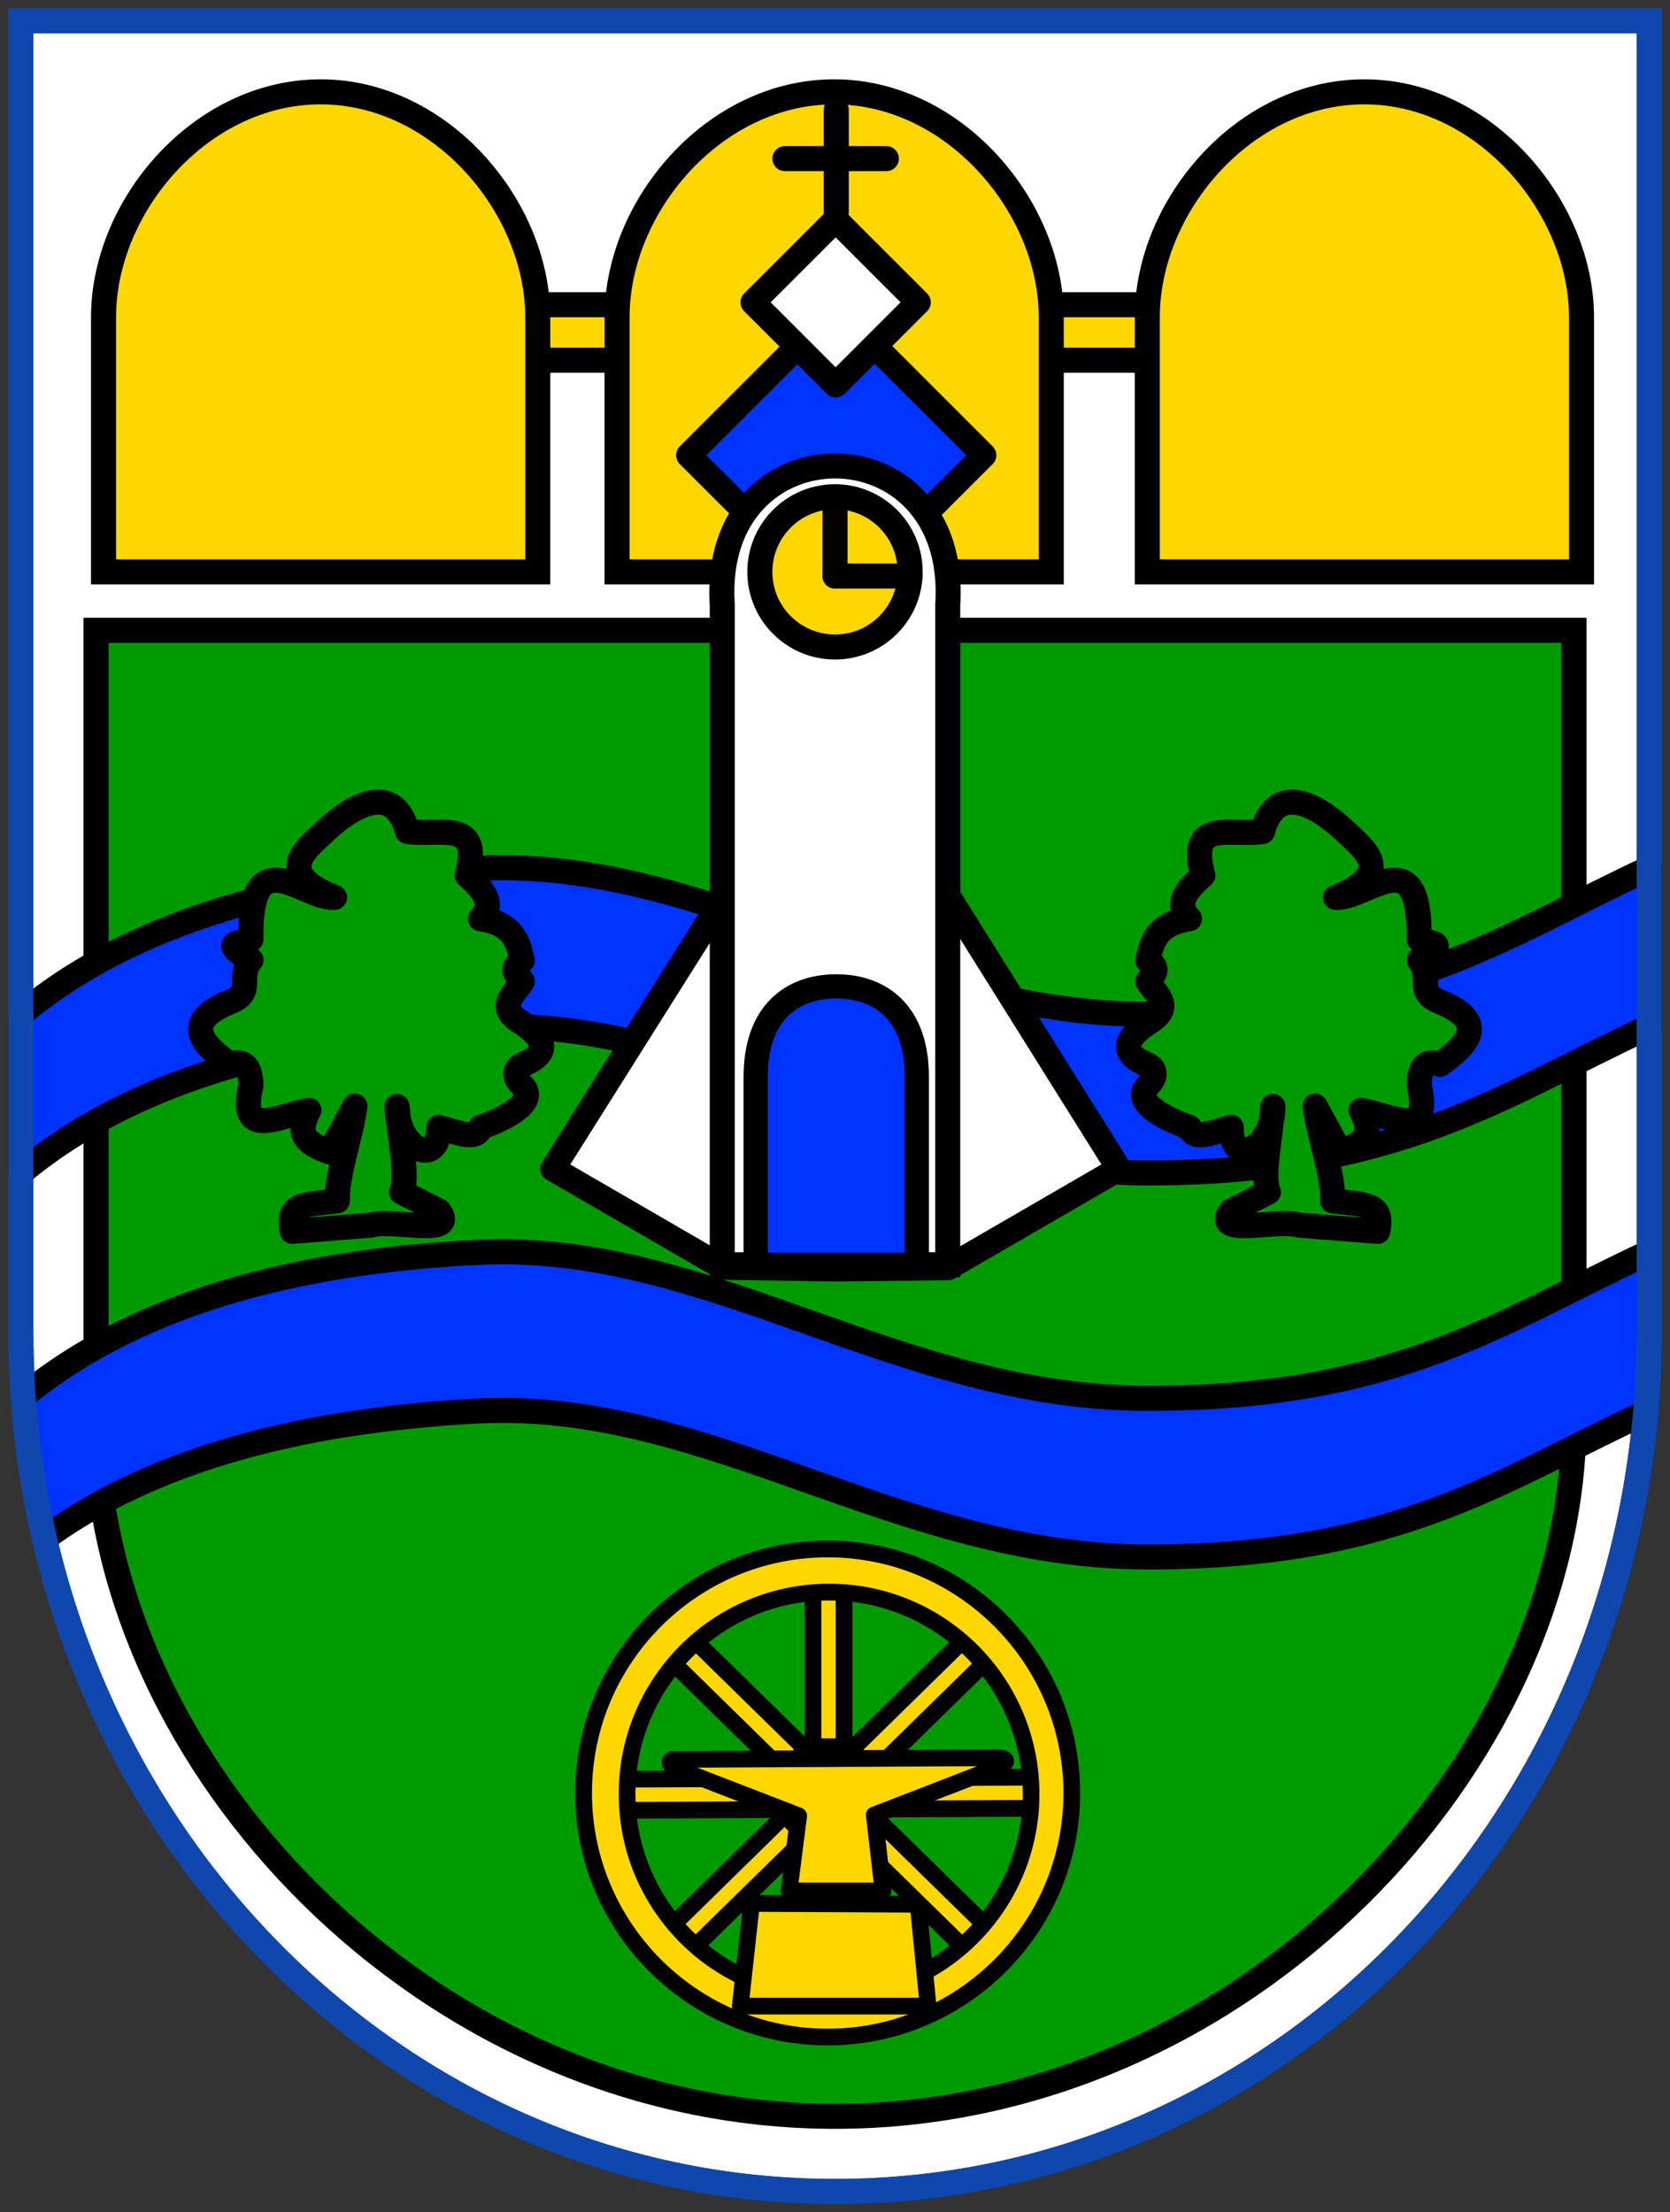 <?xml version="1.0" encoding="UTF-8" standalone="no"?>
<svg xmlns="http://www.w3.org/2000/svg" xmlns:xlink="http://www.w3.org/1999/xlink" viewBox="0 0 400 530" height="530" width="400">
 <rect x="0" y="0" width="400" height="530" fill="#333333" stroke="none"/>
 <defs>
  <clipPath>
   <path d="m594 25.7h-588v395c0 68.9 24.8 132 65 182z"/>
  </clipPath>
  <clipPath id="clip">
   <path d="m0-200v800h300v-800h-300"/>
  </clipPath>
  <clipPath id="clipPath4998">
   <path d="m5 5v314c0 114 87 206 195 206 108 0 195-92 195-206v-314h-390"/>
  </clipPath>
 </defs>
 <g transform="translate(0-170)" stroke-width="6">
  <path transform="translate(0-20)" d="m5 195v314c0 114 87 206 195 206 108 0 195-92 195-206v-314h-384z" fill="#fff" stroke="#0f47af"/>
  <g stroke="#000">
   <path d="m23 321v189c0 82 79 167 177 167 98 0 177-85 177-167v-189z" fill="#090"/>
   <g stroke-linejoin="round" stroke-linecap="round">
    <g fill="#03f">
     <path d="m5 373c30-25 72-33 110-35 55-2.5 100 35 160 35 60 0 85-18.8 120-35v-38c-34.9 16.2-60 35-120 35-60 0-105-37.5-160-35-38 1.8-80 10-110 35z" transform="translate(0 170)" clip-path="url(#clipPath4998)"/>
     <path transform="translate(0 78)" d="m5 373c30-25 72-33 110-35 55-2.5 100 35 160 35 60 0 85-18.8 120-35v-38c-34.9 16.2-60 35-120 35-60 0-105-37.5-160-35-38 1.8-80 10-110 35z"/>
    </g>
    <path d="m268 450l-40.9 23.7-27 .3-27-.4-40.7-23.6 68-108z" fill="#fff"/>
    <rect width="190" height="13.3" x="101" y="243" fill="#ffd700"/>
   </g>
  </g>
 </g>
 <path id="path4368" d="m24.8 137v-61c0-26.7 23.3-54 52-54 28.7 0 52 27.5 52 54v61z" fill="#ffd700" stroke="#000" stroke-width="6"/>
 <g transform="translate(0-170)" fill="#ffd700" stroke="#000">
  <g transform="matrix(.252 0 0 .252 293 468)" stroke-width="15.9">
   <g fill-rule="evenodd">
    <g transform="matrix(-.7.714.714.7 0 0)">
     <rect width="29.6" height="163" x="621" y="142"/>
     <rect y="-110" x="621" height="163" width="29.6"/>
    </g>
    <g transform="matrix(.7.714-.714.7 0 0)">
     <rect y="678" x="96" height="163" width="29.6"/>
     <rect width="29.6" height="163" x="96" y="426"/>
    </g>
    <g transform="matrix(.005 1-1.0.005 0 0)">
     <rect y="170" x="506" height="163" width="29.6"/>
     <rect width="29.6" height="163" x="506" y="422"/>
    </g>
    <rect y="315" x="-390" height="163" width="29.6"/>
    <rect width="29.6" height="163" x="-390" y="567"/>
   </g>
   <path d="m-376 290c-128 0-232 104-232 232 0 128 104 232 232 232 128 0 232-104 232-232 0-128-104-232-232-232zm1.3 41c106 0 192 86 192 192 0 106-86 192-192 192-106 0-192-86-192-192 0-106 86-192 192-192z"/>
  </g>
  <g fill-rule="evenodd" stroke-linejoin="round" stroke-linecap="round" stroke-width="4">
   <path d="m189 623l2.3-18-30-11.6c-1.1-.8-1.1-1.9.1-1.9l78-.4c2.5.4 1.4 1.5 0 2.1l-30 11.6 2.1 18.2z"/>
   <path d="m180 626l-2.7 24.6h45l-2.4-24.4z"/>
  </g>
 </g>
 <use xlink:href="#path4368" transform="translate(123)" width="400" height="530"/>
 <use height="530" width="400" transform="translate(250)" xlink:href="#path4368"/>
 <g transform="translate(0-170)" stroke-width="6">
  <g stroke="#000">
   <g stroke-linejoin="round" stroke-linecap="round">
    <rect transform="matrix(-.707.707-.707-.707 0 0)" y="-364" x="30.7" height="50" width="50" fill="#03f"/>
    <path d="m188 208h24.3m-12-11.7v24.5" fill="none"/>
   </g>
   <path d="m173 473v-158c-3-44.5 57-44.5 54 0v158z" fill="#fff"/>
   <g stroke-linejoin="round" stroke-linecap="round">
    <circle cx="200" cy="307" r="18" fill="#ffd700"/>
    <g fill="none">
     <path d="m200 308h18"/>
     <path d="m200 308v-18.4"/>
    </g>
   </g>
   <path d="m181 473v-45c0-15.4 8.7-21.7 19.3-21.7 10.6 0 19.3 6.3 19.3 21.7v45z" fill="#03f" stroke-width="5.8"/>
   <g stroke-linejoin="round" stroke-linecap="round">
    <rect width="28" height="28" x="15.9" y="-327" transform="matrix(-.707.707-.707-.707 0 0)" fill="#fff"/>
    <g fill="#090">
     <path d="m70 465c-1.3-6.6 2.3-6.3 10.8-7.3-.2-6.3 3.2-15.2 4.2-22.7l-6 11c-4.8-1.8-8.6-3.6-5-10-7.7 1.4-17 7.2-13.9-6-.1-4.1-1.4-6.3-5-5-7.3-5.2-11.3-10.3 0-15 6-2.3 1.6-5.8 5-10-8.8-5.1-.9-3.7 0-5-.4-24.5 12.4-9.6 20-10-14.9-6-6.7-11.6-1.9-16.2 5.7-5.3 16-12 19.4.4 7.7 1.2 18-3.4 14.3 10.5 3.8 3.4 6.8 6.8 3.2 10.4 7.9 1.2 9 5.6 10 10-3.2 2-1.3 3.5 0 5-2.1 3.2-6.4 6.3 0 10 5.5 3.8 6.8 7.2 0 10 0 0-3.5 1.5 0 5 5 5-10 10-10 10-1 3.4-5.9 1-10 0 0 10-10 5-10-5 .7 7.9 2.7 16.8 1.1 20.5l8.9 4.5c4.8 6.4-11 1.8-16.2 3.4z"/>
     <path d="m330 465c1.3-6.6-2.3-6.3-10.8-7.3.2-6.3-3.2-15.2-4.2-22.7l6 11c4.8-1.8 8.6-3.6 5-10 7.7 1.4 17 7.2 13.9-6 .1-4.1 1.4-6.3 5-5 7.3-5.2 11.3-10.3 0-15-6-2.3-1.6-5.8-5-10 8.8-5.1.9-3.7 0-5 .4-24.5-12.4-9.6-20-10 14.9-6 6.7-11.6 1.9-16.2-5.7-5.3-16-12-19.4.4-7.7 1.2-18-3.4-14.3 10.5-3.8 3.4-6.8 6.8-3.2 10.4-7.9 1.2-9 5.6-10 10 3.2 2 1.3 3.5 0 5 2.1 3.2 6.4 6.3 0 10-5.5 3.8-6.8 7.2 0 10 0 0 3.5 1.5 0 5-5 5 10 10 10 10 1 3.4 5.9 1 10 0 0 10 10 5 10-5-.7 7.9-2.7 16.8-1.1 20.5l-8.9 4.5c-4.8 6.4 11 1.8 16.2 3.4z"/>
    </g>
   </g>
  </g>
  <path d="m5 195v314c0 114 87 206 195 206 108 0 195-92 195-206v-314h-382z" transform="translate(0-20)" fill="none" stroke="#0f47af"/>
 </g>
</svg>
